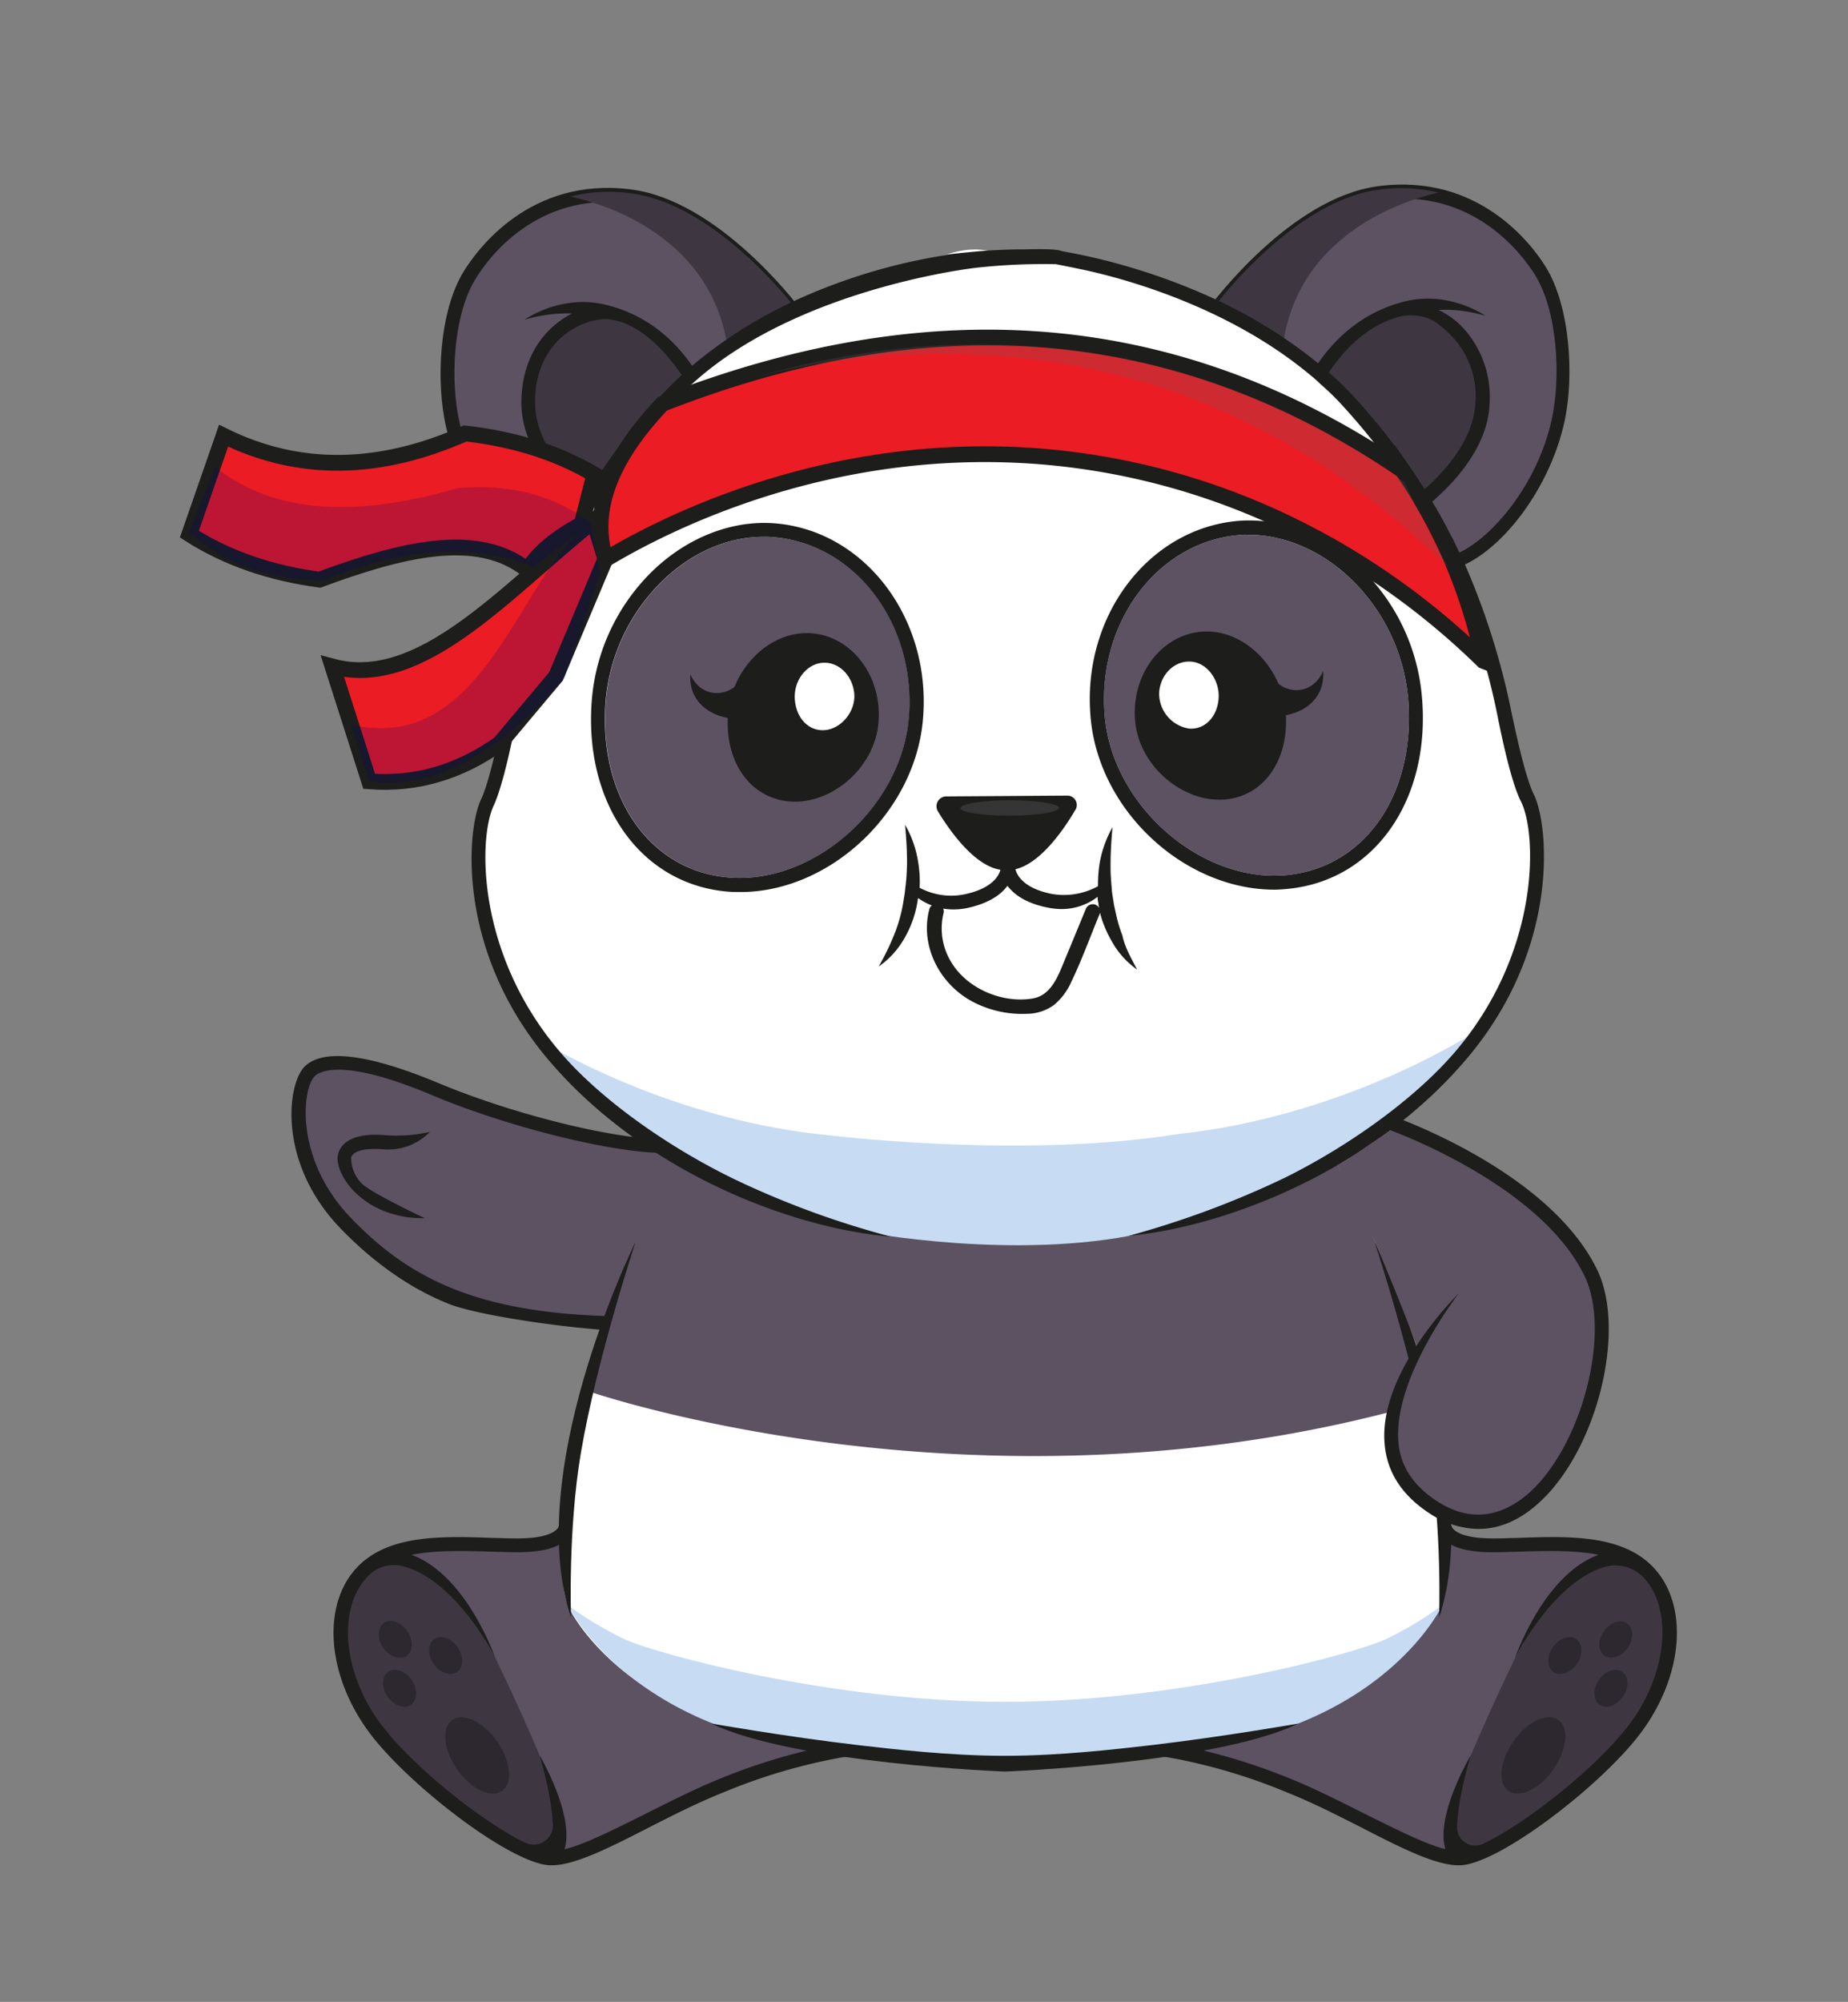 <?xml version="1.0" encoding="UTF-8"?> <svg xmlns="http://www.w3.org/2000/svg" id="Слой_1" data-name="Слой 1" viewBox="0 0 469.42 508.26"><rect x="0" y="0" width="469.42" height="508.26" fill="#808080" stroke="none"/><defs><style>.cls-1{fill:#5c5262;}.cls-2{fill:#1d1d1b;}.cls-3{fill:#3e3742;}.cls-4{fill:#2d2830;}.cls-5{fill:#fff;}.cls-6{fill:#c7dbf3;}.cls-7{fill:#353535;}.cls-8{fill:#eb1c24;stroke:#1d1d1b;stroke-miterlimit:10;stroke-width:4px;}.cls-9{opacity:0.21;}.cls-10{fill:#606060;}.cls-11{opacity:0.2;}.cls-12{fill:#000072;}</style></defs><path class="cls-1" d="M84.89,269.78l16.8,2.7,22.5,9.3,25.8,6.8,20.6,2.1H180c.7,0,8.4,17.2,8.4,17.2s-8,19.2-8.5,19.6-14.1,9.3-14.1,9.3l-27.6-2.1-20.9-4.5c-.5-.1-19.7-10.7-19.7-10.7l-16-15.4L75.39,284l3-12.2C78.39,271.38,84.89,269.78,84.89,269.78Z"></path><path class="cls-2" d="M114.09,331.08c-9.6-3.8-19-10.3-27.6-19.2-16-16.6-13.6-36.6-9.1-41.1,5.9-5.8,21.4-1,33.5,4,17.3,7.3,40.6,13.4,54.3,14.3a53.72,53.72,0,0,0,24.9-4.6l1.6,3.2a57.88,57.88,0,0,1-26.7,4.9c-14-1-37.9-7.2-55.4-14.6-22.4-9.4-28.3-6-29.6-4.8-3.3,3.2-5.2,21.2,9.2,36.1,16,16.6,35.1,25.8,77.3,24.9l.5,3.5C157.69,339.28,123.19,334.68,114.09,331.08Z"></path><path class="cls-1" d="M111,291.48c-.2-.2-8.4-1.6-8.6-1.6s-13.5.8-13.5.8l-2,5.4s7,7.4,7.8,7.6,9.3,4.5,9.3,4.5,3.6-4.6,3.7-4.7S111,291.48,111,291.48Z"></path><path class="cls-2" d="M97.59,307.48a22.11,22.11,0,0,1-8.2-5.6c-2.5-2.8-3.9-6.1-3.6-8.4.3-1.8,1.9-6,11.6-5.3a38.91,38.91,0,0,0,11.8-.8,14.8,14.8,0,0,1-12.1,4.4c-5.5-.4-7.7.9-7.9,2.2a9.49,9.49,0,0,0,2.5,6.3c2.1,2.4,16.2,9,16.2,9A26.38,26.38,0,0,1,97.59,307.48Z"></path><path class="cls-1" d="M97.75,394.18c.7-.5,17.5-2.2,18.7-2.5s23.1.3,23.6,0,5.4-3.5,5.4-3.5,13.5,1.3,14,1.3,56.2,38.4,56.2,38.4l-7.7,17.2-38.6,14.4-28.3,13.7-11.9-6.1-28.5-21.4-10.2-16.3L86.55,414l4.3-13.4Z"></path><path class="cls-3" d="M91.65,398.88s8-8.8,17.5-.4,16.7,22.5,16.7,22.5,12.8,26.3,15.4,36.2-2,14.8-2,14.8-8-2.8-8.3-3.2-24.8-17.9-24.8-17.9-13.1-15.8-13.8-16.3-6.2-22.7-5.9-23.3C86.65,411,91.65,398.88,91.65,398.88Z"></path><path class="cls-4" d="M126.25,442.08c3.5,5,4.1,10.6,1.3,12.6s-7.9-.4-11.4-5.4-4.1-10.6-1.3-12.6S122.75,437.08,126.25,442.08Z"></path><path class="cls-4" d="M104.55,426.48c1.6,2.3,1.5,5.1-.1,6.3s-4.4.3-6-2-1.5-5.1.1-6.3S103,424.18,104.55,426.48Z"></path><path class="cls-4" d="M103.45,414.08c1.6,2.3,1.5,5.1-.1,6.3s-4.4.3-6-2-1.5-5.1.1-6.3S101.85,411.78,103.45,414.08Z"></path><path class="cls-4" d="M116.25,418.18c1.6,2.3,1.5,5.1-.1,6.3s-4.4.3-6-2-1.5-5.1.1-6.3S114.65,415.88,116.25,418.18Z"></path><path class="cls-2" d="M214.55,442.48a150.63,150.63,0,0,0-32.1,9.3c-6.6,2.7-13,6-19.2,9.1-7.59,3.76-14.73,7.38-19.85,8.63,2.45-8.11-5.24-22-6.35-23.89,0,0,3.09,10.15,3.39,17.64a4.91,4.91,0,0,1-7.08,4.57c-10.33-5-26.85-18-35.41-28.55-10.4-12.7-12.6-29.6-5.2-38.3.33-.38.67-.75,1-1.09a9.06,9.06,0,0,1,8.33-2.3c13.7,3.27,23.8,23.33,23.71,23.33-.34-.94-7.52-21.13-21.24-26.16,6.3-1.26,13.76-1,21.08-.78,1.4,0,2.9.1,4.3.1,7.3.2,12.1-1,14.3-3.6a5,5,0,0,0,1.2-3.8l-3.5.7a1.24,1.24,0,0,1-.4.8c-.7.8-3.1,2.6-11.5,2.4-1.4,0-2.9-.1-4.3-.1-13.7-.5-27.8-1-35.7,8.2-8.7,10.2-6.5,28.6,5.1,42.9,10.7,13.2,35.2,31.8,44.7,32h.3c5.8,0,14.6-4.4,24.7-9.6,6.1-3.1,12.4-6.3,18.9-8.9a144.68,144.68,0,0,1,31.3-9.1Z"></path><path class="cls-1" d="M413,394.18c-.7-.5-17.5-2.2-18.7-2.5s-23.1.3-23.6,0-5.4-3.5-5.4-3.5-13.5,1.3-14,1.3-56.2,38.4-56.2,38.4l7.7,17.2,38.7,14.5,28.3,13.7,11.9-6.1,28.5-21.4,10.2-16.3,3.9-15.4-4.3-13.4Z"></path><path class="cls-3" d="M419.05,398.88s-8-8.8-17.5-.4-16.7,22.5-16.7,22.5-12.8,26.3-15.4,36.2,2,14.8,2,14.8,8-2.8,8.3-3.2,24.8-17.9,24.8-17.9,13.1-15.8,13.8-16.3,6.2-22.7,5.9-23.3C424,411,419.05,398.88,419.05,398.88Z"></path><path class="cls-4" d="M384.45,442.08c-3.5,5-4.1,10.6-1.3,12.6s7.9-.4,11.4-5.4,4.1-10.6,1.3-12.6S388,437.08,384.45,442.08Z"></path><path class="cls-4" d="M406.15,426.48c-1.6,2.3-1.5,5.1.1,6.3s4.4.3,6-2,1.5-5.1-.1-6.3C410.35,423.28,407.75,424.18,406.15,426.48Z"></path><path class="cls-4" d="M407.4,414.13c1.59-2.25,4.24-3.12,5.9-1.94s1.73,4,.14,6.22-4.24,3.12-5.91,1.94S405.8,416.39,407.4,414.13Z"></path><path class="cls-4" d="M394.45,418.18c-1.6,2.3-1.5,5.1.1,6.3s4.4.3,6-2,1.5-5.1-.1-6.3S396.05,415.88,394.45,418.18Z"></path><path class="cls-2" d="M420.65,398.68c-7.9-9.2-22-8.7-35.7-8.2-1.4,0-2.9.1-4.3.1-8.4.2-10.8-1.6-11.5-2.4a1.24,1.24,0,0,1-.4-.8l-3.5-.7a5,5,0,0,0,1.2,3.8c2.2,2.6,7,3.8,14.3,3.6,1.4,0,2.9-.1,4.3-.1,7.31-.23,14.74-.48,21,.77-13.74,5-20.88,25.29-21.23,26.23,0,0,9.49-19.12,22.64-23.11a9.94,9.94,0,0,1,10.32,2.94,2.09,2.09,0,0,1,.14.17c7.4,8.7,5.2,25.6-5.2,38.3-8.74,10.77-25.8,24.08-36.07,28.87a4.62,4.62,0,0,1-6.53-4.36c.19-7.5,3.47-18.1,3.47-18.1-1.1,1.87-8.88,15.68-6.44,23.79-5.1-1.28-12.19-4.87-19.73-8.6-6.2-3.1-12.6-6.4-19.2-9.1a150.63,150.63,0,0,0-32.1-9.3l-.5,3.5a144.68,144.68,0,0,1,31.3,9.1c6.5,2.6,12.8,5.8,18.9,8.9,10.1,5.2,18.8,9.6,24.7,9.6h.3c9.5-.2,34-18.8,44.7-32C427.15,427.28,429.35,408.88,420.65,398.68Z"></path><path class="cls-5" d="M355.75,333.18a182,182,0,0,0-27-54.5l-73.4-10.5-76,18.6s-14.9,14.3-24.5,46.5-15.5,66-9.9,75.7c0,0,11.8,24.2,51.7,32.5l58.6,6.4,57.2-6c40-8.3,53.1-32.9,53.1-32.9C371.25,399.18,365.35,365.38,355.75,333.18Z"></path><path class="cls-6" d="M352.25,416.08c-7,3.4-52,16-96.9,16s-89.9-12.6-96.9-16a91,91,0,0,1-13.9-8.3c.2.4.3.7.5,1.1,0,0,13.2,25.6,53.2,33.8l57.1,5,57.6-5.1c40-8.3,52.7-33.8,52.7-33.8a3.7,3.7,0,0,0,.5-1.1A87.92,87.92,0,0,1,352.25,416.08Z"></path><path class="cls-1" d="M361.85,356.08c.1,0-1.2-4.7-1.1-4.7-1.5-6-3.2-12.1-5-18.2a183,183,0,0,0-26.7-54.1c-49.4,3.9-146.9,11.5-146.9,11.5s-7-4.2-11.8-2.7c-5.2,7-9.4,25.2-15.4,45.3-1.8,6.1-3.5,14.2-5,20.2C150,353.38,250.85,388.18,361.85,356.08Z"></path><path class="cls-2" d="M145.05,410.68c-12.2-36.5,15.2-93,16.4-95.4,0,0-9.8,29.5-13.9,53.6C144.25,388.38,145.05,410.68,145.05,410.68Z"></path><path class="cls-2" d="M365.55,410.68c12.2-36.5-15.2-93-16.4-95.4,0,0,9.8,29.5,13.9,53.6C366.35,388.38,365.55,410.68,365.55,410.68Z"></path><path class="cls-2" d="M329.85,437.58s-18.7,3.3-37.4,5.5c-8.9,1-23,2.7-37.2,2.7s-28.4-1.7-37.2-2.7c-18.7-2.2-37.4-5.5-37.4-5.5,21.4,10.2,74.6,12.2,74.6,12.2S308.45,447.78,329.85,437.58Z"></path><path class="cls-1" d="M154.35,48.68c-21.3.1-32.6,15.8-35.7,20.9-6,9.9-6.9,27.5-4.3,38.9,3.7,15.8,15.1,31.3,26.3,35.7l61.7-65.8c-3.2-4.1-21.8-26.9-42.1-29.3A40.81,40.81,0,0,0,154.35,48.68Z"></path><path class="cls-3" d="M144.15,78.88h1.1l3.6.1-3.2,1.6a24.5,24.5,0,0,0-5.3,3.8c-4.7,4.6-7.2,11.3-6.9,18.8.3,11,9.2,20.1,14.4,24.5.8.7,1.5,1.2,2.1,1.7l26.8-33.6c-.5-.8-1-1.6-1.6-2.4a36.5,36.5,0,0,0-20.5-14.9h-.1a25.34,25.34,0,0,0-14.4.5C141.35,78.88,142.75,78.88,144.15,78.88Z"></path><path class="cls-2" d="M175.75,92.78c-6.2-8.9-13.9-13.3-21.1-15.2-11.9-3.3-21.4,3.6-21.4,3.6a37.47,37.47,0,0,1,11.9-1.6h.2l-.2.09a23.42,23.42,0,0,0-5.5,4c-4.9,4.8-7.4,11.7-7.2,19.4.4,11.4,9.4,20.7,14.8,25.2,1.1.9,2.1,1.7,2.8,2.2.6-1,1.2-2.1,1.8-3.1a28.47,28.47,0,0,1-2.8-2.2c-5-4.3-12.8-12.6-13.1-22.2-.3-6.7,1.9-12.7,6.1-16.8,3.39-3.29,8.7-5.48,12.5-5.1,6.55.64,13,6,18.6,14.1.6.9,1.3,1.9,1.9,3l.1-.1c.9-.8,1.7-1.6,2.6-2.3C177.05,94.78,176.45,93.78,175.75,92.78Z"></path><path class="cls-2" d="M140.75,145.18c-11.6-4.2-23.6-20.2-27.4-36.6-2.7-11.6-1.8-29.5,4.4-39.6,3.5-5.7,16.9-24.1,42.4-20.9,22.2,2.7,42.3,29.2,43.1,30.3l-2.8,2.1c-.2-.3-20.1-26.4-40.7-28.9-23.5-2.9-35.8,14-39,19.3-5.7,9.3-6.5,26.1-3.9,36.9,3.9,16.8,16.1,30.7,25.1,34Z"></path><path class="cls-1" d="M349,48.18c-20.3,2.7-38.7,25.6-41.8,29.7l62.3,65.2c11.1-4.5,22.4-20.1,25.9-36,2.5-11.4,1.5-29.1-4.6-38.9-3.2-5.1-14.6-20.6-35.9-20.5C353,47.78,351,47.88,349,48.18Z"></path><path class="cls-3" d="M369.35,78a24.58,24.58,0,0,0-14.4-.4h-.1c-8.3,2.3-15.1,7.4-20.4,15.1-.6.8-1.1,1.6-1.6,2.4l27.2,33.2c.6-.5,1.3-1,2.1-1.7,5.2-4.5,14-13.6,14.2-24.6.2-7.5-2.4-14.1-7.1-18.7a24.5,24.5,0,0,0-5.3-3.8l-3.2-1.6,3.6-.1h1.1C366.75,77.78,368.05,77.88,369.35,78Z"></path><path class="cls-2" d="M371,82.58a21.67,21.67,0,0,0-5.6-3.9,35.81,35.81,0,0,1,11.9,1.5s-9.5-6.8-21.4-3.4c-7.2,2-14.8,6.4-21,15.4a16.17,16.17,0,0,0-1.9,2.9,28.48,28.48,0,0,1,2.6,2.3l.1.1a22,22,0,0,1,1.9-3c5.5-8.1,11.75-12.68,18.79-14.3,6.19-.62,8.69,1.57,12.11,4.9a22,22,0,0,1,6.3,16.7c-.2,9.6-7.9,18-12.8,22.3-1.1,1-2.1,1.7-2.8,2.3.6,1,1.3,2.1,1.9,3.1.7-.5,1.6-1.3,2.8-2.2,5.3-4.6,14.3-13.9,14.5-25.3A25.85,25.85,0,0,0,371,82.58Z"></path><path class="cls-2" d="M370.35,144.08c11.5-4.3,23.4-20.5,27-36.8,2.6-11.6,1.5-29.5-4.7-39.5-3.5-5.7-17.1-23.9-42.6-20.5-22.2,2.9-42,29.6-42.8,30.7l2.9,2.1c.2-.3,19.8-26.6,40.5-29.3,23.5-3.1,35.9,13.7,39.2,18.9,5.8,9.2,6.7,26,4.3,36.9-3.7,16.8-15.8,30.9-24.8,34.3Z"></path><path class="cls-3" d="M160.15,49.08a40.61,40.61,0,0,0-15.2.8c.2.3,40.9,6.9,40.4,46.6l16.9-18C199.05,74.38,180.45,51.58,160.15,49.08Z"></path><path class="cls-3" d="M350.15,48.18a40.62,40.62,0,0,1,15.2.7c-.2.3-40.8,7.3-39.9,47L308.35,78C311.55,73.78,330,50.88,350.15,48.18Z"></path><path class="cls-5" d="M219.65,311.38c6.1.9,41.7,5.7,71.3-.2,49.9-6.6,112.5-55.9,96.4-108.8-2.1-4.2-4.3-13.9-5.8-21.3-6.8-33.5-22.6-65.4-48.5-87.7-16.9-14.9-47.8-25.8-66-28.3a41.1,41.1,0,0,1-6.45.15c-6.16-.33-8.55-1.84-12.85-1.89a21.46,21.46,0,0,0-10.4,2.74c-30.08,5.39-48.48,18.32-58,25.91-26.18,20.79-43,51.82-50.77,90.29-1.4,7.4-3.6,17.2-5.6,21.4C107.45,255.78,169.05,305,219.65,311.38Z"></path><path class="cls-6" d="M373.85,262.58c-22.6,13.5-49.7,22.7-74.3,25.3-37.2,6-81.9,1.2-89.5.3-24.6-2.4-51.2-11.3-73.5-24.3,19.5,25.3,53.7,41.4,82.8,48.8l.43.1h-.43s38.51,7.33,70.59.38C319.07,308.35,355,287.58,373.85,262.58Z"></path><path class="cls-1" d="M194,136.28c-9.1,0-18.3,4-25.7,11.2a48.36,48.36,0,0,0-14.4,30.3c-2,24.4,11.1,43.4,31.3,45,21.6,1.8,43.8-17.9,45.7-40.5h0c2-23.6-13.4-44.1-34.3-45.9A21.75,21.75,0,0,0,194,136.28Z"></path><path class="cls-2" d="M188.25,226.48c-1.1,0-2.2,0-3.3-.1-22.2-1.8-36.8-22.4-34.6-48.9a51.56,51.56,0,0,1,15.4-32.5c8.9-8.6,20.3-13,31.2-12.1,22.8,1.9,39.7,24.2,37.5,49.7h0C232.45,206.28,210.85,226.38,188.25,226.48Zm5.7-90.2c-9.1,0-18.3,4-25.7,11.2a48.36,48.36,0,0,0-14.4,30.3c-2,24.4,11.1,43.4,31.3,45,21.6,1.8,43.8-17.9,45.7-40.5h0c2-23.6-13.4-44.1-34.3-45.9A21.75,21.75,0,0,0,194,136.28Z"></path><path class="cls-2" d="M223.15,183.48c-1,11.7-12.2,20.9-22.6,20s-16.6-10.6-15.6-22.3,10.8-21.2,21.2-20.4S224.15,171.88,223.15,183.48Z"></path><path class="cls-5" d="M217,176.08c.4,4.6-3.4,9-7.5,9.3s-7.2-3-7.6-7.7,2.8-9,6.9-9.4S216.55,171.38,217,176.08Z"></path><path class="cls-2" d="M194.55,181.08c-8,3.7-19.8.3-19.2-9.9,2.7,6.2,9.8,6.2,13.4,1Z"></path><path class="cls-1" d="M314.45,135.88c-20.8,1.9-36,22.7-33.8,46.2h0c2.1,22.6,24.5,42.1,46.1,40.1,20.2-1.9,33.1-20.9,30.9-45.3a48.22,48.22,0,0,0-14.7-30.1c-7.5-7.1-16.8-11-25.8-11A12.21,12.21,0,0,0,314.45,135.88Z"></path><path class="cls-2" d="M277.05,182.38h0c-2.4-25.5,14.3-47.9,37.1-50.1,10.9-1,22.3,3.3,31.3,11.8a51.43,51.43,0,0,1,15.7,32.4c2.5,26.4-11.9,47.1-34.1,49.2-1.1.1-2.2.2-3.3.2C301,225.88,279.25,206.08,277.05,182.38Zm37.4-46.5c-20.8,1.9-36,22.7-33.8,46.2h0c2.1,22.6,24.5,42.1,46.1,40.1,20.2-1.9,33.1-20.9,30.9-45.3a48.22,48.22,0,0,0-14.7-30.1c-7.5-7.1-16.8-11-25.8-11A12.21,12.21,0,0,0,314.45,135.88Z"></path><path class="cls-2" d="M288.35,183.18c1.1,11.6,12.4,20.7,22.8,19.8s16.5-10.8,15.4-22.4-11-21.1-21.4-20.2S287.25,171.58,288.35,183.18Z"></path><path class="cls-5" d="M294.45,175.68a9,9,0,0,0,7.6,9.3c4.1.3,7.2-3.1,7.5-7.7s-2.9-9-7-9.3S294.85,171.08,294.45,175.68Z"></path><path class="cls-2" d="M317,180.48c8.1,3.6,19.8.1,19.1-10.1-2.7,6.2-9.8,6.3-13.4,1.1Z"></path><path class="cls-2" d="M286.65,313.78c26-2.5,62.7-17.4,86.1-45.2,23.7-28.1,20.6-59.3,16.9-66.8-1.6-3.2-3.5-10.4-5.7-20.9a186.48,186.48,0,0,0-11.8-37.5c-.5-1.1-1-2.2-1.5-3.2-.8-1.7-1.6-3.4-2.5-5-1.3-2.6-2.8-5.3-4.4-7.9-.6-1-1.2-2.1-1.9-3.1a163,163,0,0,0-17.8-23.3,79.52,79.52,0,0,0-6.6-6.4c-.9-.8-1.8-1.6-2.7-2.3A121.59,121.59,0,0,0,312,77.58c-1.1-.6-2.2-1.1-3.3-1.6A160.6,160.6,0,0,0,276,65c-2.2-.5-7.1-1.4-7.2-1.4l-.5,3.5c.1,0,5.1,1,7.4,1.5,9.6,2.1,36.1,9.1,57.1,26.6a28.48,28.48,0,0,1,2.6,2.3,66.71,66.71,0,0,1,6,5.9,160.85,160.85,0,0,1,17.6,23.2c.6,1,1.3,2.1,1.9,3.1,1.4,2.4,2.8,4.9,4,7.3a174.39,174.39,0,0,1,15.5,44.8c2.2,11,4.2,18.3,6,21.8,4,8.1,4.9,37.7-16.4,63-10.2,12.1-27.2,24.3-43.8,32.5A233.56,233.56,0,0,1,286.65,313.78Z"></path><path class="cls-2" d="M240.2,64.78q0-.18,6.11-.76c3.74-.25,20.82-1.36,23.1-.33a1.41,1.41,0,0,1,.83.79c.26,1-1.38,2.18-2,2.6a155.39,155.39,0,0,0-20.51.93s-43.12,4.84-70,27.77c-1.32,1.13-2.6,2.3-2.6,2.3-2,1.9-4,3.8-5.9,5.9a166.15,166.15,0,0,0-17.4,23.3c-.6,1-1.2,2.1-1.8,3.1-1.4,2.5-2.7,4.9-3.9,7.3a175.13,175.13,0,0,0-15,45c-2.1,11-4.1,18.3-5.7,21.8-3.9,8.1-4.6,37.7,17,62.8,10.3,12,27.4,24,44.1,32.1a225.63,225.63,0,0,0,39.8,14.6c-26-2.2-62.9-16.8-86.6-44.4-24-27.9-21.2-59.1-17.5-66.7,1.5-3.2,3.4-10.4,5.5-21a180.77,180.77,0,0,1,11.5-37.6,31.33,31.33,0,0,1,1.5-3.2c.8-1.7,1.6-3.4,2.4-5,1.3-2.6,2.8-5.3,4.3-7.9.6-1,1.2-2.1,1.8-3.1a169.35,169.35,0,0,1,17.6-23.5c2.1-2.3,4.3-4.5,6.5-6.5l2.7-2.4a114.44,114.44,0,0,1,22.7-14.8c.43-.22,1.72-.86,3.3-1.6a146.39,146.39,0,0,1,38.15-11.5,137,137,0,0,1,28.55-1.2Q240.24,65.16,240.2,64.78Z"></path><path class="cls-2" d="M271.05,202l-15.3.1h-.1l-15.3.1a2.5,2.5,0,0,0-2.1,3.8c3.4,5.6,10.4,15.3,17.5,14.9h0c7.1.3,14-9.5,17.3-15.1A2.38,2.38,0,0,0,271.05,202Z"></path><path class="cls-7" d="M269,205.08c0,1.1-5.6,2-12.5,2s-12.5-.8-12.5-1.9,5.6-2,12.5-2S269,204.08,269,205.08Z"></path><path class="cls-2" d="M288.85,246.18A21.8,21.8,0,0,1,283,240c-.2-.4-.5-.8-.7-1.2a29.28,29.28,0,0,1-1.9-4,21.18,21.18,0,0,1-1.4-5.5,8.75,8.75,0,0,1-.2-1.6,14.87,14.87,0,0,1-9.1,3.1,18.16,18.16,0,0,1-3.2-.3c-5.9-1.1-8.9-3.4-10.6-5.6-1.6,2.2-4.7,4.5-10.5,5.7a18.16,18.16,0,0,1-3.2.3,15.34,15.34,0,0,1-9-2.9c0,.2-.1.4-.1.6a26.89,26.89,0,0,1-3.3,9.5,22.1,22.1,0,0,1-6.6,7.3,66,66,0,0,0,4.1-8.5,39.38,39.38,0,0,0,2.3-8.8c.2-1,.3-2,.4-3,.1-.5.1-1.1.2-1.7.1-1.5.2-3,.2-4.5,0-3.1-.2-6.2-.5-9.5a27.19,27.19,0,0,1,3.3,9.3,30.18,30.18,0,0,1,.4,6.7,17.08,17.08,0,0,0,11.2,1.7c7.9-1.6,9.2-5.4,9.4-6.6v-.3h3.7v.3c.2,1.1,1.5,5,9.5,6.5a18,18,0,0,0,11.5-2,36.42,36.42,0,0,1,.4-5.7,28.76,28.76,0,0,1,3.3-9.3c-.3,3.3-.5,6.4-.5,9.5,0,1.2,0,2.3.1,3.4,0,.5.1,1.1.1,1.6.1.7.1,1.5.2,2.2s.2,1.3.3,1.9a23.81,23.81,0,0,0,.5,2.6,37.27,37.27,0,0,0,1.8,6.3C285.75,240.58,287.35,243.28,288.85,246.18Z"></path><path class="cls-1" d="M339.75,295.78l9.5,19.4s9.4,22.6,10.6,26.5c0,0-4.6,12.5-4.6,12.8s-2.1,13.9-2.1,13.9,5.3,9.7,5.3,9.9,13,8.5,13,8.5,15.9-3.3,16.1-3.3,8.1-11.1,8.1-11.1l7.1-13.9s3.6-16.8,3.7-17.1-.6-13.5-.6-13.7-9-16-9-16l-11.5-10.2s-26.3-13.7-26.6-13.9-4.3-1-4.6-1.1-12.4,8.3-12.4,8.3Z"></path><path class="cls-2" d="M375.55,388.18a22.94,22.94,0,0,1-12.2-3.8c-7-4.5-10.9-10.3-11.6-17.4-1.9-18.1,18-37.8,18.8-38.6,0,0-17,21.8-15.3,38.2.6,5.9,4,10.9,10,14.7,9.9,6.3,17.9,2.3,23-2.1,13.6-12,21.1-40.9,14.3-55.1-11.5-24-50.8-37.7-51.2-37.8l1.1-3.4c1.7.6,41.1,14.3,53.3,39.6,7.5,15.7-.3,46.2-15.1,59.3C385.85,386.08,380.75,388.18,375.55,388.18Z"></path><path class="cls-2" d="M236.05,230.89c-2.4,9.28,2.62,18.91,10.88,23.36a26.91,26.91,0,0,0,13.88,3.14,11.75,11.75,0,0,0,6.91-2.23,16,16,0,0,0,4.37-5.8c2.72-5.65,4.88-11.63,7.28-17.42a1.88,1.88,0,0,0-1.31-2.31,1.92,1.92,0,0,0-2.31,1.31q-2.82,6.84-5.65,13.67c-1.53,3.7-3.32,8.11-7.72,8.88-7.65,1.34-16.63-2.43-20.67-9.08a16.37,16.37,0,0,1-2.05-12.52c.61-2.34-3-3.34-3.61-1Z"></path><path class="cls-8" d="M376.76,167.78c-12.58-12.33-43-38.74-90.21-48.68C219.41,105,166.68,134.32,153.81,142c-4.1-13.39,2.2-26.5,14.45-39.46,65.18-25.46,128.15-23.77,188,16.88a133.24,133.24,0,0,1,20.55,48.38Z"></path><path class="cls-8" d="M141.22,171.75l-14.28,17c-10.12,7.2-21.14,10.56-33.16,9.63l-9.32-29.16c22.47,6,43.69-18.87,66.32-37l3,9.72Z"></path><path class="cls-8" d="M134,144.72c-12.77-10.16-32.23-5.15-52.84,2.45-12.2-1.63-23.31-5.33-33.06-11.55l8.69-25c19.67,9.71,40.18,8.81,61.37-.57,11.65,1.32,22.69,4.46,32.82,10.41l-3.25,12.62C141.53,136.4,136.74,140.21,134,144.72Z"></path><g class="cls-9"><path class="cls-10" d="M190.05,96.35c-.77.23,46.94-15.32,101.1.9,34.22,10.24,59.47,29.83,76.63,46.63q-2.14-3.82-4.25-7.85-3.66-6.93-6.81-13.6a183.4,183.4,0,0,0-51-26.08C254.57,79.71,209.62,90.36,190.05,96.35Z"></path></g><g class="cls-11"><path class="cls-12" d="M89.17,184c34.37,7.92,42.88-39.06,60.77-51.25l2.5,12.6-9,26.73c-15.42,17.56-31.67,28.66-49.65,26.32Z"></path></g><g class="cls-11"><path class="cls-12" d="M54.68,118.59c15.93,12.6,37.41,12.36,61.83,5.29,12.82-1,24.07,1.66,33.43,8.84L135.62,144c-16.6-6.74-34.61-4.46-53.49,3.39-15.06-.19-25.83-4.94-34.08-12.36Z"></path></g></svg> 